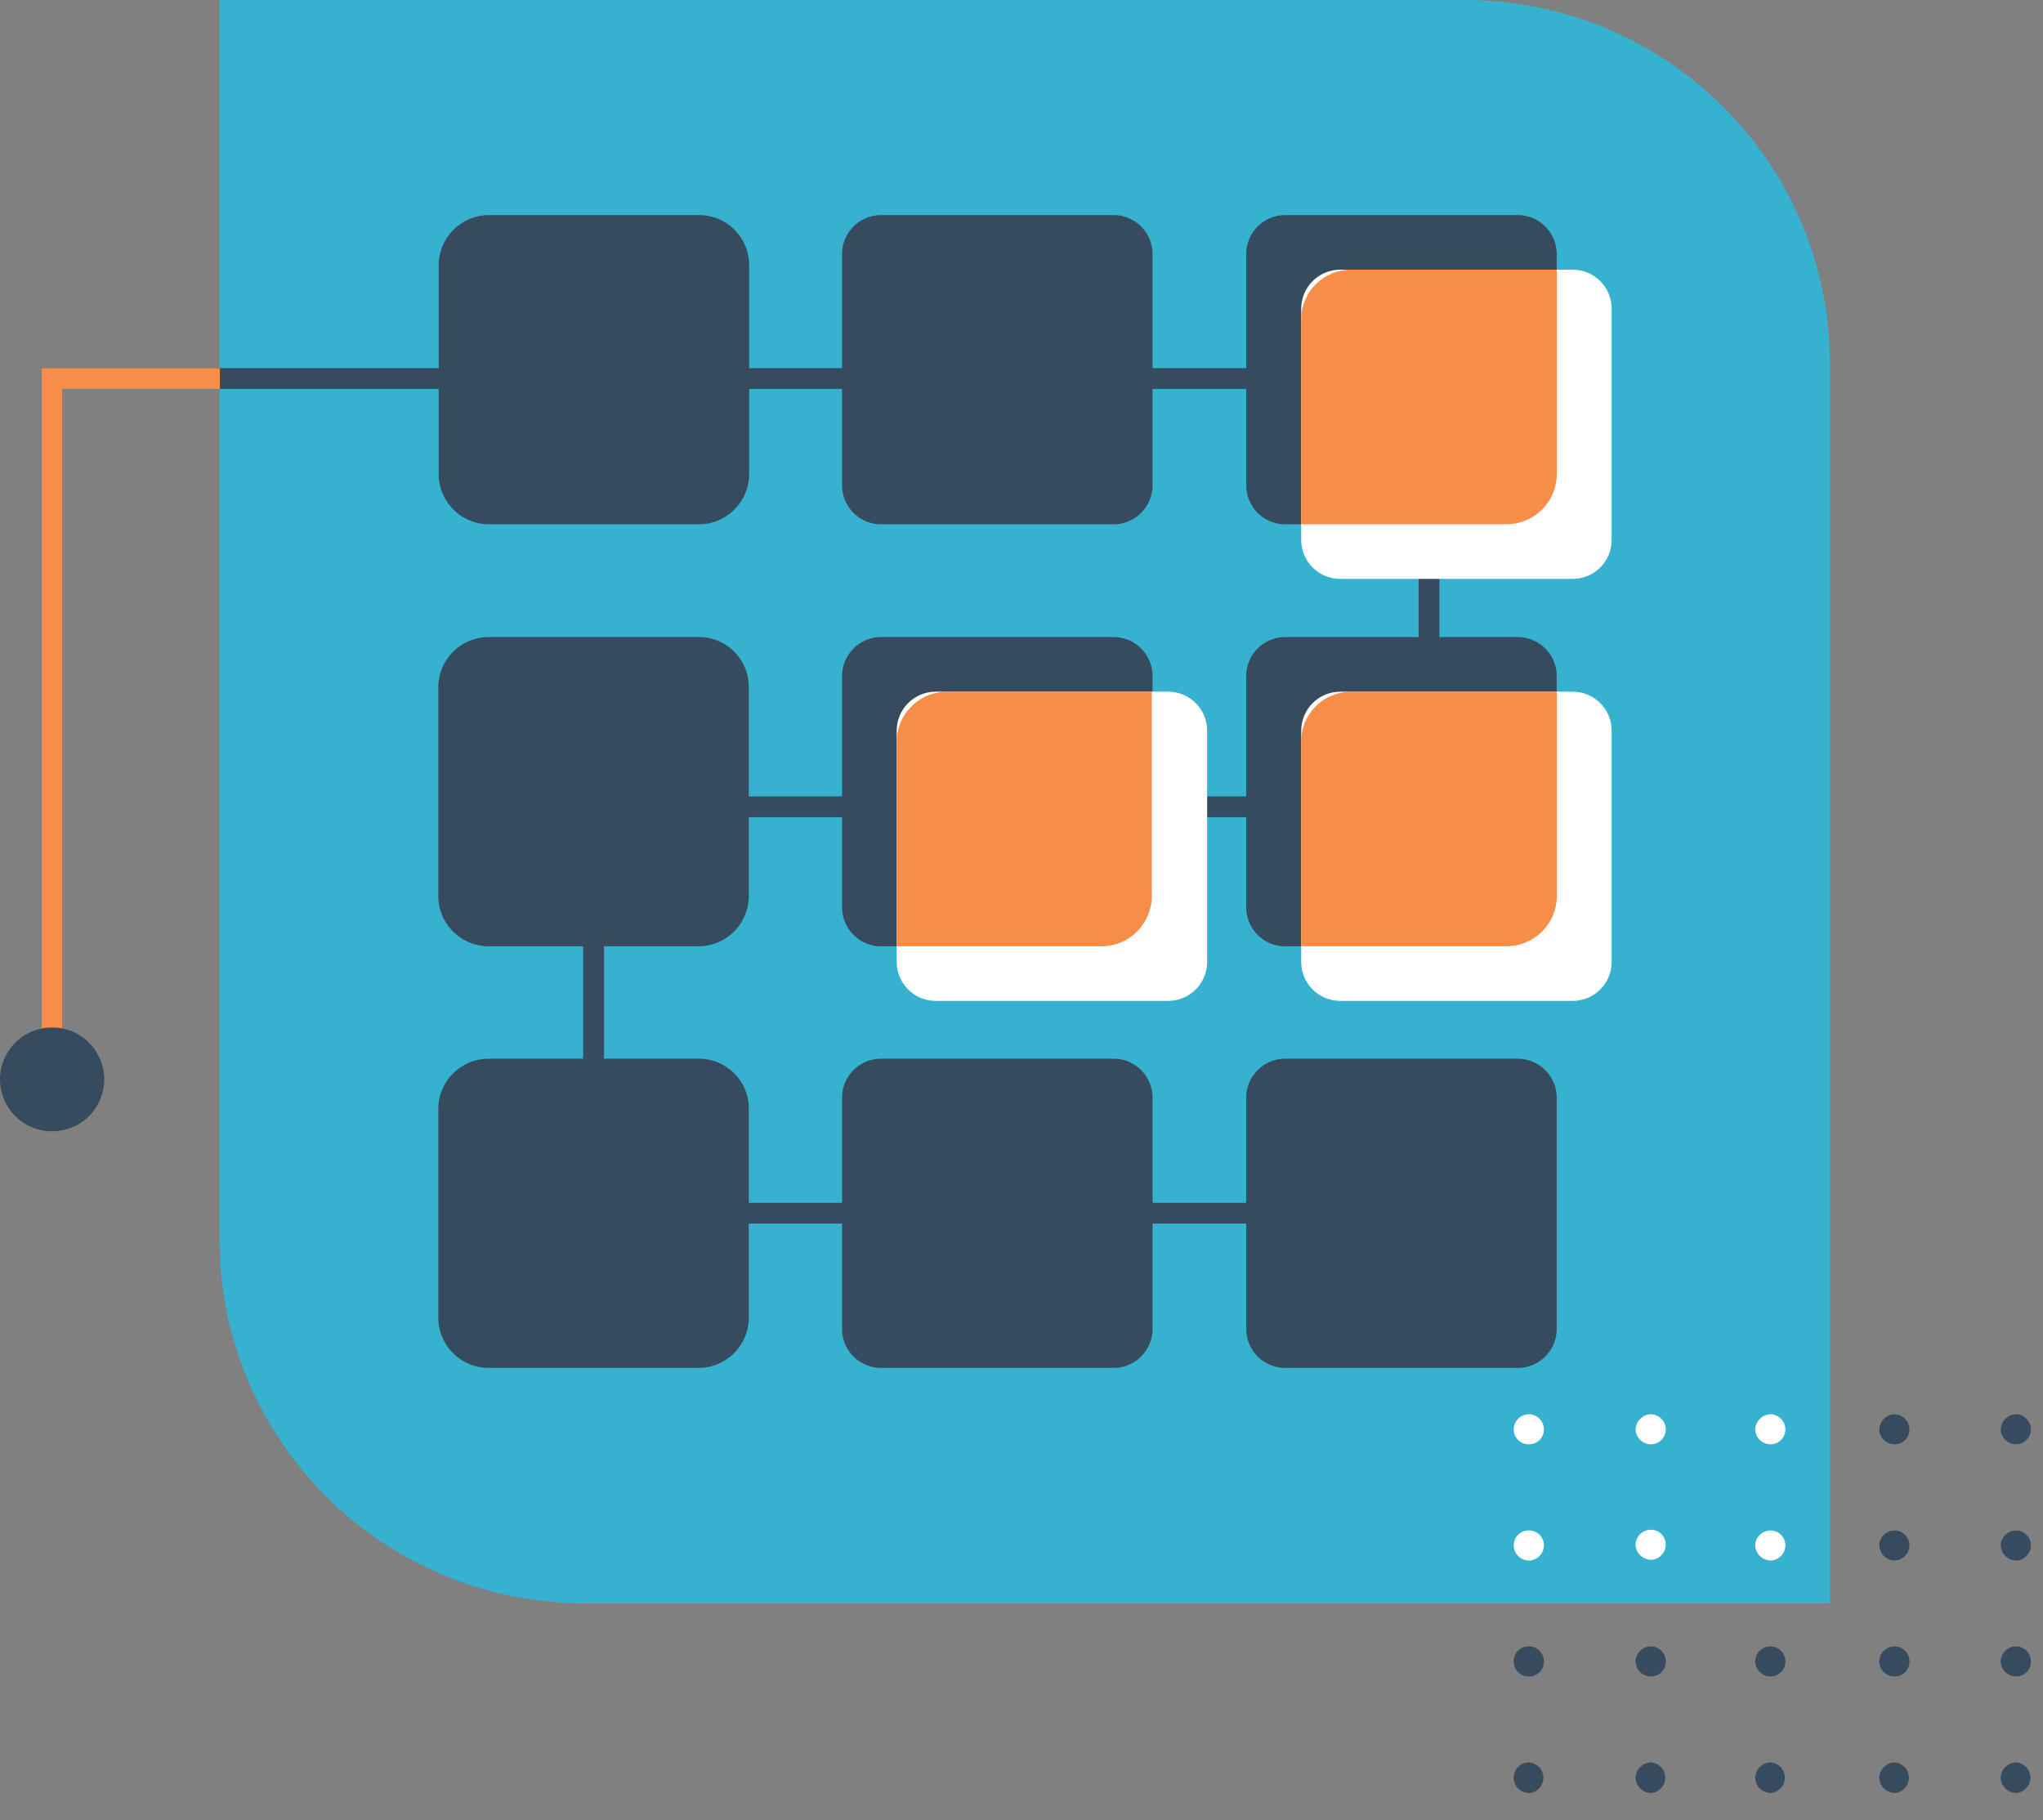 <svg xmlns="http://www.w3.org/2000/svg" width="55" height="49" viewBox="0 0 55 49"><rect x="0" y="0" width="55" height="49" fill="#808080" stroke="none"/><path fill="#37b1d0" d="M39.429 0H5.91v33.368c0 5.409 4.403 9.794 9.834 9.794h33.52V9.794C49.263 4.385 44.86 0 39.428 0z"/><path fill="#364b5d" d="M30.46 9.91h6.733v.559H30.46zM17.87 21.44h19.329v.559H17.87zM17.87 32.38h19.329v.559H17.87zM38.19 10.69h.561v11.03h-.561zM18.81 5.79h-5.656a1.356 1.356 0 0 0-1.344 1.338v5.633c0 .747.608 1.353 1.358 1.353h5.656a1.356 1.356 0 0 0 1.344-1.353V7.128A1.347 1.347 0 0 0 18.81 5.79z"/><path fill="#364b5d" d="M18.814 17.15h-5.656c-.744 0-1.35.597-1.358 1.338v5.633c0 .747.608 1.353 1.358 1.353h5.656a1.356 1.356 0 0 0 1.344-1.353v-5.633c0-.739-.602-1.338-1.344-1.338zM18.814 28.5h-5.656c-.744 0-1.35.597-1.358 1.338v5.633c0 .747.608 1.353 1.358 1.353h5.656a1.356 1.356 0 0 0 1.344-1.353v-5.633c0-.739-.602-1.338-1.344-1.338zM22.67 6.84c0-.58.47-1.05 1.05-1.05h6.258c.58 0 1.05.47 1.05 1.05v6.224c0 .58-.47 1.05-1.05 1.05H23.72c-.58 0-1.05-.47-1.05-1.05zM22.67 18.2c0-.58.47-1.05 1.05-1.05h6.258c.58 0 1.05.47 1.05 1.05v6.224c0 .58-.47 1.05-1.05 1.05H23.72c-.58 0-1.05-.47-1.05-1.05zM22.67 29.55c0-.58.47-1.05 1.05-1.05h6.258c.58 0 1.05.47 1.05 1.05v6.224c0 .58-.47 1.05-1.05 1.05H23.72c-.58 0-1.05-.47-1.05-1.05zM33.55 6.84c0-.58.47-1.05 1.05-1.05h6.258c.58 0 1.05.47 1.05 1.05v6.224c0 .58-.47 1.05-1.05 1.05H34.6c-.58 0-1.05-.47-1.05-1.05zM33.55 18.2c0-.58.47-1.05 1.05-1.05h6.258c.58 0 1.05.47 1.05 1.05v6.224c0 .58-.47 1.05-1.05 1.05H34.6c-.58 0-1.05-.47-1.05-1.05zM33.55 29.55c0-.58.47-1.05 1.05-1.05h6.258c.58 0 1.05.47 1.05 1.05v6.224c0 .58-.47 1.05-1.05 1.05H34.6c-.58 0-1.05-.47-1.05-1.05z"/><path fill="#fff" d="M24.14 19.67c0-.58.47-1.05 1.05-1.05h6.258c.58 0 1.05.47 1.05 1.05v6.224c0 .58-.47 1.05-1.05 1.05H25.19c-.58 0-1.05-.47-1.05-1.05zM35.03 8.31c0-.58.47-1.05 1.05-1.05h6.258c.58 0 1.05.47 1.05 1.05v6.224c0 .58-.47 1.05-1.05 1.05H36.08c-.58 0-1.05-.47-1.05-1.05zM35.03 19.67c0-.58.47-1.05 1.05-1.05h6.258c.58 0 1.05.47 1.05 1.05v6.224c0 .58-.47 1.05-1.05 1.05H36.08c-.58 0-1.05-.47-1.05-1.05z"/><path fill="#f68e4a" d="M25.498 18.62c-.744 0-1.35.597-1.358 1.338v5.515h5.537a1.356 1.356 0 0 0 1.33-1.353v-5.5zM36.374 7.26c-.742 0-1.344.6-1.344 1.338v5.515h5.523c.36 0 .705-.143.96-.396a1.35 1.35 0 0 0 .398-.957v-5.5zM36.374 18.62c-.742 0-1.344.6-1.344 1.338v5.515h5.523c.36 0 .705-.143.96-.396a1.35 1.35 0 0 0 .398-.957v-5.5z"/><path fill="#364b5d" d="M50.592 38.483a.427.427 0 0 1 .414-.412c.222.008.398.19.398.412a.396.396 0 0 1-.398.397.413.413 0 0 1-.414-.397z"/><path fill="#fff" d="M47.252 38.483a.427.427 0 0 1 .414-.412c.222.008.399.19.398.412a.398.398 0 0 1-.398.397.413.413 0 0 1-.414-.397zM44.032 38.483a.427.427 0 0 1 .414-.412c.222.008.399.19.398.412a.398.398 0 0 1-.398.397.413.413 0 0 1-.414-.397z"/><path fill="#364b5d" d="M50.592 41.598a.413.413 0 0 1 .414-.397.4.4 0 0 1 .398.397.413.413 0 0 1-.398.412.427.427 0 0 1-.414-.412z"/><path fill="#fff" d="M47.252 41.598a.413.413 0 0 1 .414-.397c.22 0 .398.178.398.397a.413.413 0 0 1-.398.412.427.427 0 0 1-.414-.412zM44.032 41.607a.41.41 0 0 1 .414-.426c.22 0 .398.178.398.397a.413.413 0 0 1-.398.412.428.428 0 0 1-.414-.383z"/><path fill="#364b5d" d="M50.592 44.733c0-.228.185-.412.414-.412a.4.4 0 0 1 .398.412.396.396 0 0 1-.398.397.413.413 0 0 1-.414-.397zM47.252 44.733c0-.228.185-.412.414-.412a.4.4 0 0 1 .398.412.398.398 0 0 1-.398.397.413.413 0 0 1-.414-.397zM44.032 44.733c0-.228.185-.412.414-.412a.4.4 0 0 1 .398.412.398.398 0 0 1-.398.397.413.413 0 0 1-.414-.397zM50.592 47.855a.427.427 0 0 1 .414-.411.413.413 0 0 1 0 .824.427.427 0 0 1-.414-.413zM47.252 47.855a.427.427 0 0 1 .414-.411.413.413 0 0 1 0 .824.427.427 0 0 1-.414-.413zM53.862 38.483a.427.427 0 0 1 .414-.412c.222.008.399.19.398.412a.398.398 0 0 1-.398.397.413.413 0 0 1-.414-.397zM53.862 41.598a.413.413 0 0 1 .414-.397c.22 0 .398.178.398.397a.413.413 0 0 1-.398.412.427.427 0 0 1-.414-.412zM53.862 44.733c0-.228.185-.412.414-.412a.4.4 0 0 1 .398.412.398.398 0 0 1-.398.397.413.413 0 0 1-.414-.397zM53.862 47.855a.427.427 0 0 1 .414-.411.413.413 0 0 1 0 .824.427.427 0 0 1-.414-.413zM44.032 47.855a.427.427 0 0 1 .414-.411.413.413 0 0 1 0 .824.427.427 0 0 1-.414-.413z"/><path fill="#fff" d="M40.752 38.483c0-.228.185-.412.414-.412.222.008.399.19.398.412a.398.398 0 0 1-.398.397.4.4 0 0 1-.414-.397zM40.752 41.598a.396.396 0 0 1 .414-.397c.22 0 .398.178.398.397a.413.413 0 0 1-.398.412.413.413 0 0 1-.414-.412z"/><path fill="#364b5d" d="M40.752 44.733a.396.396 0 0 1 .414-.412.4.4 0 0 1 .398.412.398.398 0 0 1-.398.397.4.4 0 0 1-.414-.397zM40.752 47.855a.41.41 0 0 1 .414-.411.413.413 0 0 1 0 .824.413.413 0 0 1-.414-.413zM1.681 28.998H1.12V9.91h26.46v.559H1.682v18.53z"/><path fill="#f68e4a" d="M1.681 28.998H1.12V9.91h4.799v.559H1.681v18.53z"/><path fill="#364b5d" d="M1.403 30.454a1.4 1.4 0 0 0 1.403-1.397 1.4 1.4 0 0 0-1.403-1.397A1.4 1.4 0 0 0 0 29.057a1.4 1.4 0 0 0 1.403 1.397zM15.7 21.59h.561v11.074H15.7z"/></svg>